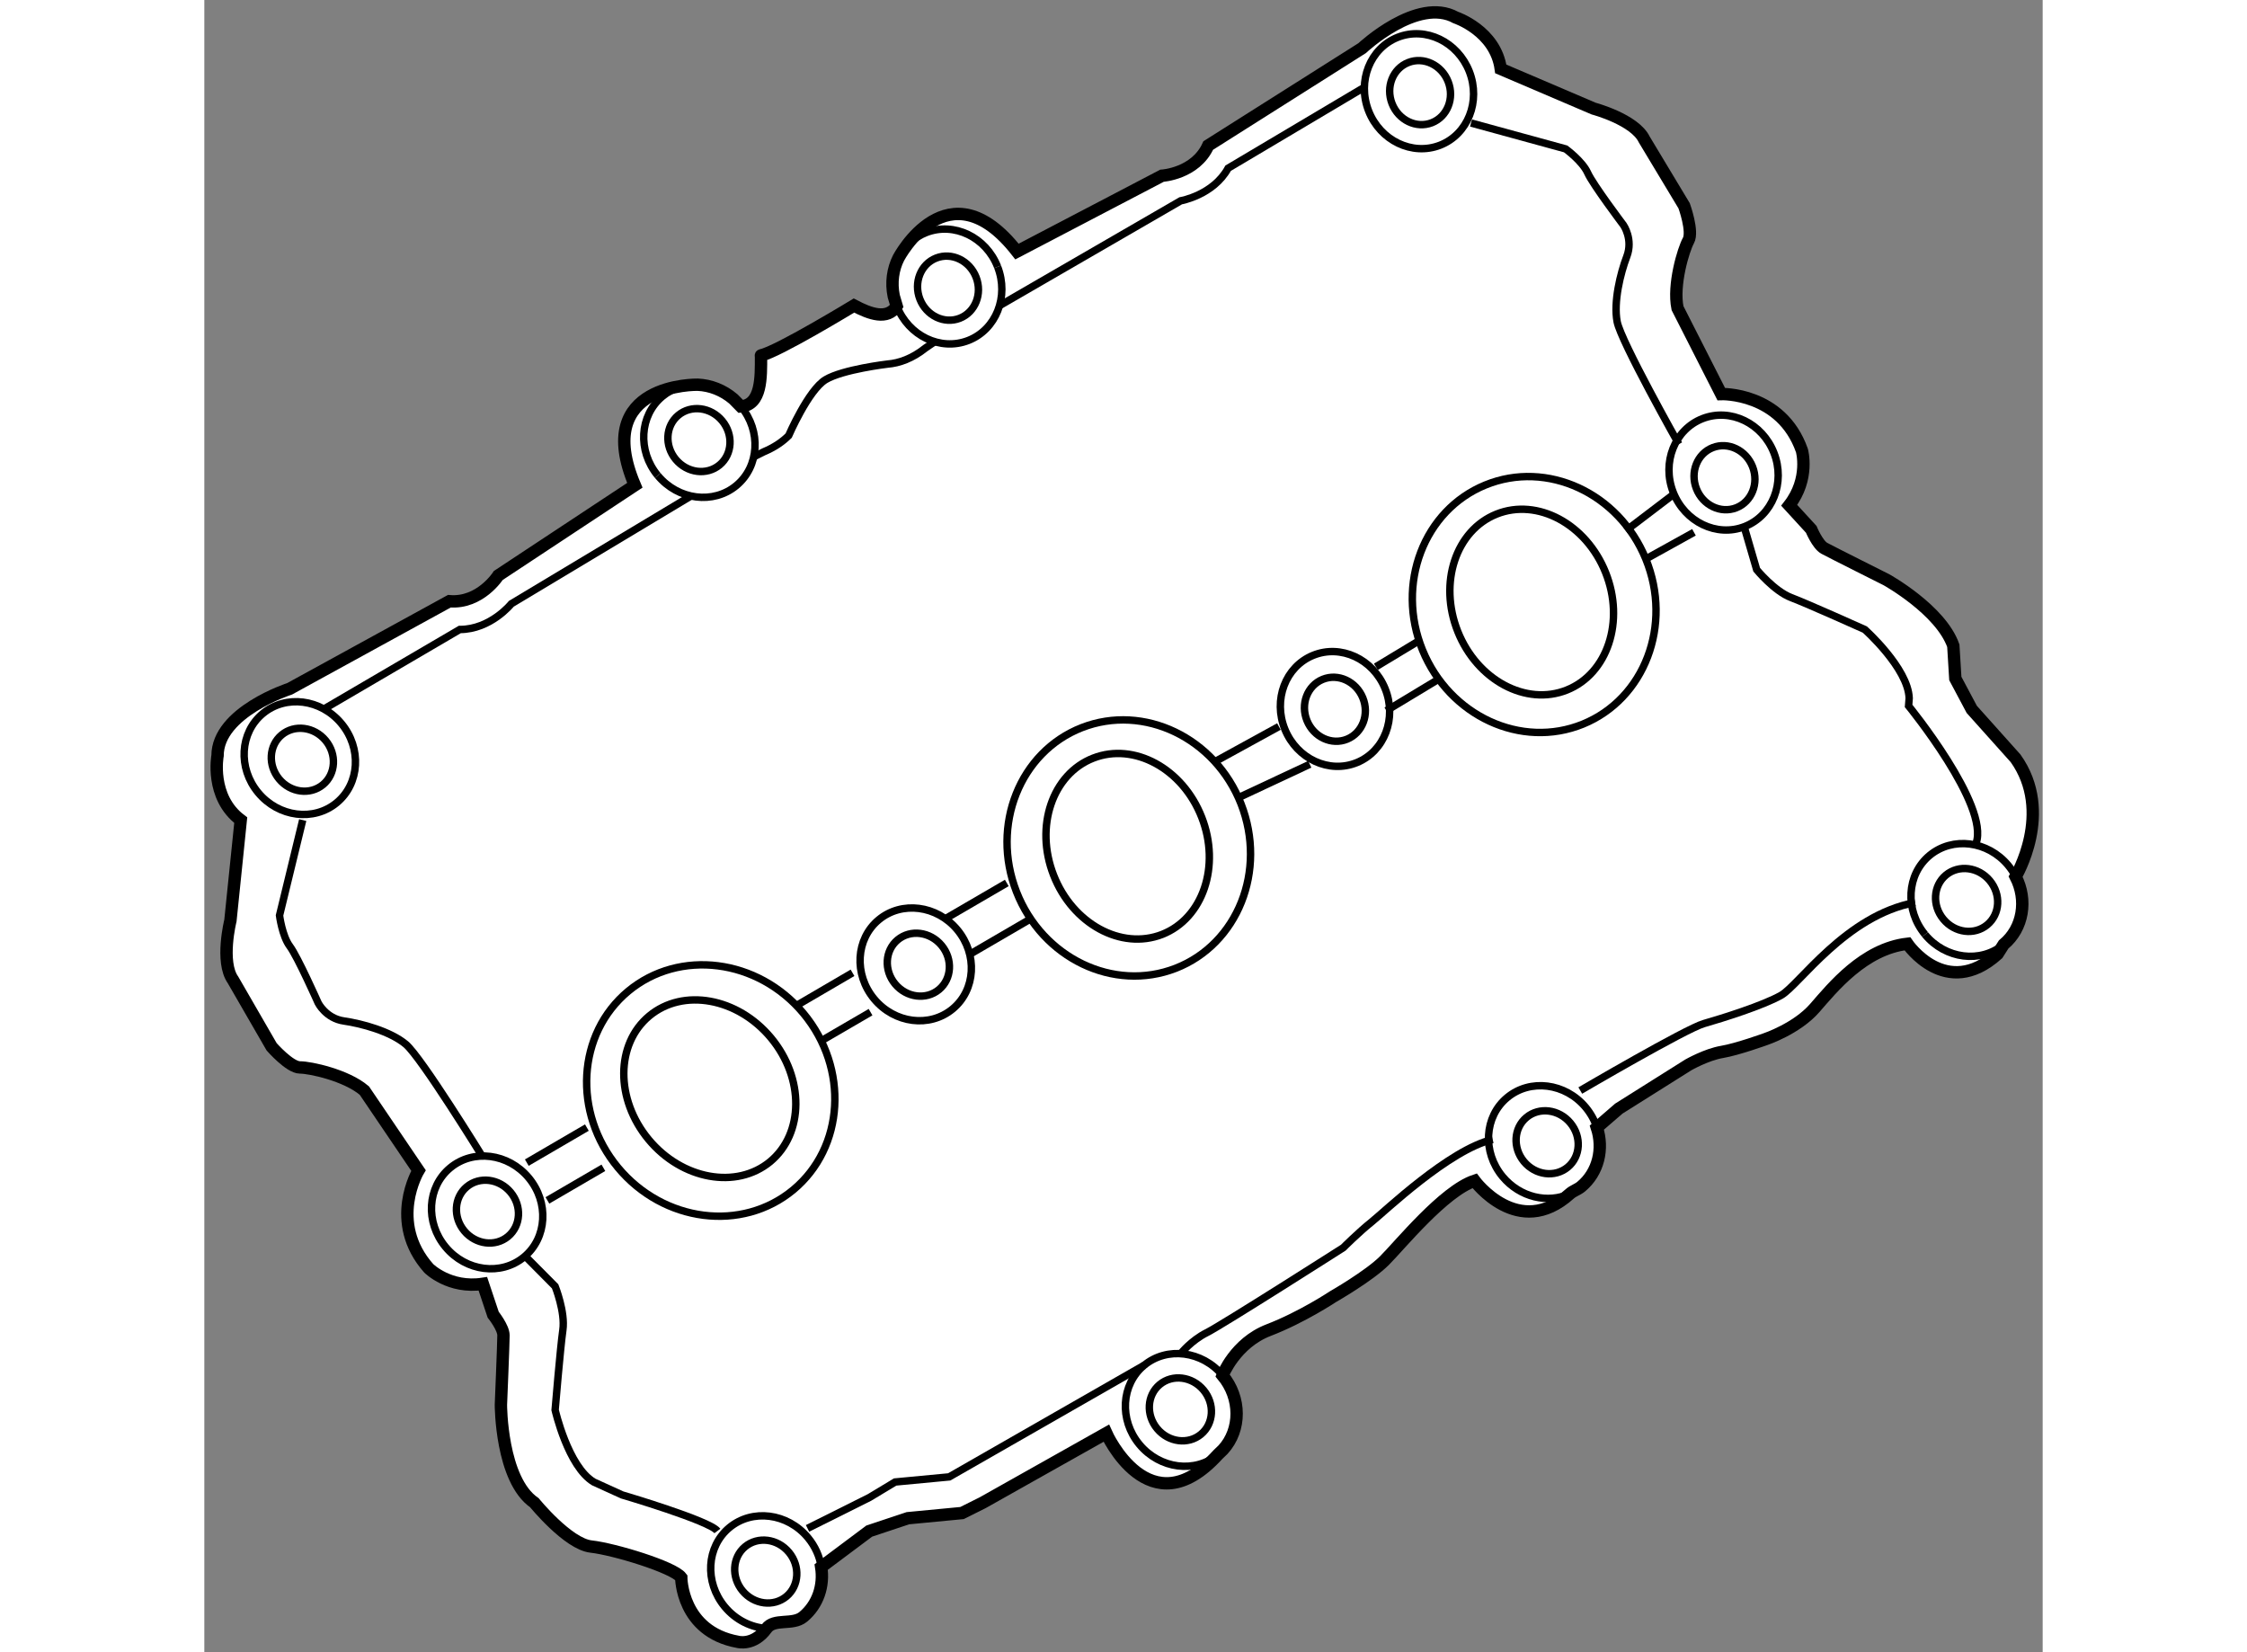 <?xml version="1.0" encoding="utf-8"?>
<!-- Generator: Adobe Illustrator 15.1.0, SVG Export Plug-In . SVG Version: 6.00 Build 0)  -->
<!DOCTYPE svg PUBLIC "-//W3C//DTD SVG 1.1//EN" "http://www.w3.org/Graphics/SVG/1.1/DTD/svg11.dtd">
<svg version="1.1" xmlns="http://www.w3.org/2000/svg" xmlns:xlink="http://www.w3.org/1999/xlink" x="0px" y="0px" width="244.8px"
	 height="180px" viewBox="75.435 101.258 74.298 66.775" enable-background="new 0 0 244.8 180" xml:space="preserve">
	
<rect x="75.435" y="101.258" width="74.298" height="66.775" fill="#808080" stroke="none"/>
	
<g><path fill="#FFFFFF" stroke="#000000" stroke-width="0.5" d="M146.867,129.928l1.77,1.977c1.563,2.188,0.004,4.783,0.004,4.783
				c0.484,0.941,0.308,2.082-0.486,2.742l-0.246,0.387c-2.083,1.873-3.644-0.416-3.644-0.416c-1.769,0.207-3.021,1.768-3.749,2.602
				c-0.729,0.832-1.977,1.25-1.977,1.25s-1.146,0.416-1.77,0.52c-0.625,0.105-1.354,0.521-1.354,0.521l-2.811,1.768l-0.889,0.768
				c0.281,0.857,0.063,1.809-0.635,2.387c-0.141,0.117-0.323,0.17-0.453,0.285c-2.081,1.879-3.853-0.523-3.853-0.523
				c-1.249,0.416-3.019,2.604-3.644,3.227c-0.625,0.625-2.082,1.459-2.082,1.459s-1.249,0.832-2.603,1.352
				c-1.353,0.521-1.857,1.83-1.857,1.83c0.759,0.914,0.75,2.197,0.022,2.996l-0.208,0.201c-2.773,3.049-4.514-0.863-4.514-0.863
				l-4.997,2.811l-0.833,0.416l-2.187,0.209l-1.562,0.52l-1.943,1.453c0.119,0.75-0.128,1.518-0.726,2.014
				c-0.427,0.354-1.177,0.043-1.488,0.475c-0.513,0.709-1.151,0.535-1.151,0.535c-2.291-0.416-2.291-2.602-2.291-2.602
				c-0.313-0.416-2.707-1.146-3.643-1.25c-0.938-0.104-2.291-1.77-2.291-1.77c-1.354-0.936-1.354-3.955-1.354-3.955
				s0.104-2.498,0.104-2.811s-0.416-0.834-0.416-0.834l-0.417-1.248c-1.353,0.207-2.186-0.625-2.186-0.625
				c-1.665-1.873-0.416-3.955-0.416-3.955l-2.187-3.229c-0.729-0.623-2.186-0.936-2.603-0.936c-0.416,0-1.145-0.834-1.145-0.834
				l-1.562-2.705c-0.52-0.73-0.104-2.395-0.104-2.395l0.417-4.061c-1.25-0.938-0.937-2.604-0.937-2.604
				c0-1.768,2.915-2.705,2.915-2.705l6.454-3.539c1.249,0.105,1.978-1.041,1.978-1.041l5.518-3.645
				c-1.77-4.164,2.541-4.064,2.541-4.064c0.511,0.021,1.025,0.219,1.445,0.578l0.296,0.301c0.849-0.063,0.818-1.186,0.818-2.018
				c0-0.018-0.014-0.045,0.001-0.049c0.658-0.129,3.755-2.012,3.755-2.012c0.643,0.338,1.349,0.602,1.727,0.023l-0.119-0.402
				c-0.113-0.545-0.036-1.09,0.194-1.545c0,0,2.001-3.822,4.787-0.258l5.86-3.064c0,0,1.355-0.08,1.869-1.221l6.221-3.936
				c0,0,2.233-2.098,3.782-1.238c0,0,1.607,0.533,1.82,2.078l3.755,1.604c0,0,1.658,0.441,2.045,1.25l1.611,2.678
				c0,0,0.376,1.039,0.173,1.404c-0.201,0.363-0.633,1.791-0.441,2.73l1.767,3.475c0,0,2.427-0.084,3.261,2.281
				c0,0,0.324,1.133-0.513,2.215l0.89,0.971c0,0,0.254,0.615,0.527,0.766c0.275,0.15,2.51,1.27,2.51,1.27s2.193,1.215,2.705,2.668
				l0.081,1.324L146.867,129.928z"></path><path fill="none" stroke="#000000" stroke-width="0.3" d="M96.827,117.383c0.105,0.092,0.205,0.191,0.296,0.301
				c0.827,0.996,0.744,2.426-0.185,3.197c-0.928,0.771-2.35,0.59-3.176-0.404"></path><ellipse transform="matrix(0.769 -0.639 0.639 0.769 -54.062 88.46)" fill="none" stroke="#000000" stroke-width="0.3" cx="95.443" cy="119.08" rx="1.22" ry="1.306"></ellipse><ellipse transform="matrix(0.769 -0.639 0.639 0.769 -66.001 81.112)" fill="none" stroke="#000000" stroke-width="0.3" cx="79.305" cy="131.939" rx="2.186" ry="2.341"></ellipse><ellipse transform="matrix(0.77 -0.639 0.639 0.77 -65.978 81.046)" fill="none" stroke="#000000" stroke-width="0.3" cx="79.306" cy="131.94" rx="1.219" ry="1.306"></ellipse><ellipse transform="matrix(0.769 -0.639 0.639 0.769 -75.96 90.267)" fill="none" stroke="#000000" stroke-width="0.3" cx="86.906" cy="150.226" rx="2.186" ry="2.34"></ellipse><ellipse transform="matrix(0.769 -0.639 0.639 0.769 -75.948 90.234)" fill="none" stroke="#000000" stroke-width="0.3" cx="86.906" cy="150.227" rx="1.219" ry="1.305"></ellipse><path fill="none" stroke="#000000" stroke-width="0.3" d="M105.867,138.834c0.826,0.996,0.744,2.428-0.186,3.199
				c-0.928,0.771-2.35,0.592-3.176-0.404c-0.824-0.994-0.742-2.426,0.186-3.197S105.041,137.844,105.867,138.834z"></path><ellipse transform="matrix(0.77 -0.639 0.639 0.77 -65.539 98.844)" fill="none" stroke="#000000" stroke-width="0.3" cx="104.187" cy="140.231" rx="1.219" ry="1.306"></ellipse><path fill="none" stroke="#000000" stroke-width="0.3" d="M99.651,142.217c1.84,2.219,1.656,5.41-0.415,7.131
				c-2.071,1.717-5.24,1.314-7.083-0.902c-1.839-2.217-1.655-5.41,0.415-7.129C94.638,139.6,97.808,140.002,99.651,142.217"></path><path fill="none" stroke="#000000" stroke-width="0.3" d="M98.336,143.203c1.351,1.627,1.336,3.863-0.028,5
				c-1.364,1.131-3.566,0.734-4.916-0.891c-1.349-1.625-1.337-3.863,0.028-4.996C94.785,141.182,96.986,141.58,98.336,143.203z"></path><path fill="none" stroke="#000000" stroke-width="0.3" d="M98.156,167.074c-0.622-0.043-1.242-0.342-1.688-0.879
				c-0.825-0.994-0.742-2.426,0.186-3.197c0.928-0.77,2.35-0.59,3.176,0.404c0.295,0.355,0.474,0.766,0.54,1.184"></path><ellipse transform="matrix(0.769 -0.639 0.639 0.769 -82.658 100.761)" fill="none" stroke="#000000" stroke-width="0.3" cx="98.149" cy="164.799" rx="1.219" ry="1.307"></ellipse><path fill="none" stroke="#000000" stroke-width="0.3" d="M116.613,159.84c-0.063,0.07-0.133,0.139-0.208,0.201
				c-0.93,0.771-2.35,0.59-3.177-0.404c-0.825-0.994-0.742-2.426,0.186-3.197c0.929-0.77,2.351-0.588,3.177,0.404"></path><ellipse transform="matrix(0.769 -0.639 0.639 0.769 -74.599 109.958)" fill="none" stroke="#000000" stroke-width="0.3" cx="114.909" cy="158.242" rx="1.219" ry="1.306"></ellipse><path fill="none" stroke="#000000" stroke-width="0.3" d="M130.629,149.5c-0.893,0.412-2.021,0.154-2.724-0.689
				c-0.825-0.994-0.742-2.424,0.187-3.195c0.928-0.771,2.35-0.592,3.176,0.402c0.207,0.25,0.355,0.525,0.449,0.811"></path><ellipse transform="matrix(0.77 -0.639 0.639 0.77 -64.273 116.719)" fill="none" stroke="#000000" stroke-width="0.3" cx="129.586" cy="147.415" rx="1.219" ry="1.306"></ellipse><path fill="none" stroke="#000000" stroke-width="0.3" d="M148.154,139.43c-0.928,0.771-2.35,0.592-3.176-0.402"></path><path fill="none" stroke="#000000" stroke-width="0.3" d="M144.979,139.027c-0.824-0.996-0.744-2.426,0.184-3.197
				c0.93-0.771,2.352-0.59,3.177,0.402c0.12,0.145,0.221,0.299,0.302,0.455"></path><path fill="none" stroke="#000000" stroke-width="0.3" d="M147.596,136.85c0.462,0.557,0.416,1.354-0.104,1.785
				c-0.518,0.43-1.311,0.33-1.771-0.227c-0.462-0.555-0.415-1.352,0.102-1.783C146.344,136.195,147.136,136.297,147.596,136.85z"></path><path fill="none" stroke="#000000" stroke-width="0.3" d="M95.381,116.805c-0.512-0.021-1.022,0.133-1.434,0.475
				c-0.928,0.771-1.011,2.203-0.186,3.197"></path><path fill="none" stroke="#000000" stroke-width="0.3" d="M97.628,119.725l0.417-0.207c0.427-0.178,0.757-0.406,1.006-0.654
				c0,0,0.798-1.846,1.493-2.262c0.693-0.416,2.503-0.629,2.503-0.629c0.472-0.037,0.998-0.223,1.534-0.65l0.384-0.264"></path><path fill="none" stroke="#000000" stroke-width="0.3" d="M95.13,121.287l-7.287,4.373c0,0-0.833,1.039-2.083,1.039l-5.517,3.229"></path><path fill="none" stroke="#000000" stroke-width="0.3" d="M79.411,134.402l-0.937,3.854c0,0,0.104,0.83,0.417,1.248
				c0.312,0.416,1.145,2.289,1.145,2.289s0.312,0.625,1.041,0.729c0.729,0.105,1.874,0.418,2.498,0.938
				c0.625,0.52,3.123,4.58,3.123,4.58"></path><path fill="none" stroke="#000000" stroke-width="0.3" d="M88.401,152.025l1.212,1.221c0,0,0.417,1.039,0.312,1.768
				c-0.104,0.729-0.312,3.227-0.312,3.227s0.52,2.291,1.562,2.914l1.145,0.521c0,0,3.539,1.041,3.851,1.457"></path><polyline fill="none" stroke="#000000" stroke-width="0.3" points="99.814,163.029 102.313,161.781 103.354,161.154 
				105.54,160.947 113.413,156.439 		"></polyline><path fill="none" stroke="#000000" stroke-width="0.3" d="M114.909,155.951c0,0,0.416-0.521,1.042-0.834
				c0.623-0.311,5.517-3.434,5.517-3.434s0.624-0.625,1.145-1.041s3.125-2.916,4.892-3.332"></path><path fill="none" stroke="#000000" stroke-width="0.3" d="M131.045,145.332c0,0,4.266-2.498,4.994-2.705
				c0.73-0.209,2.395-0.729,3.125-1.145c0.729-0.416,2.604-3.227,5.412-3.748"></path><path fill="none" stroke="#000000" stroke-width="0.3" d="M103.305,113.227c0.027,0.133,0.067,0.27,0.119,0.402
				c0.471,1.205,1.762,1.826,2.887,1.389c1.125-0.439,1.655-1.771,1.185-2.977"></path><ellipse transform="matrix(-0.931 0.364 -0.364 -0.931 244.746 179.567)" fill="none" stroke="#000000" stroke-width="0.3" cx="105.46" cy="112.836" rx="1.219" ry="1.307"></ellipse><path fill="none" stroke="#000000" stroke-width="0.3" d="M122.49,105.74c0.47,1.201,1.762,1.824,2.887,1.387
				c1.125-0.439,1.654-1.771,1.185-2.977c-0.472-1.203-1.763-1.826-2.888-1.387C122.551,103.205,122.021,104.535,122.49,105.74z"></path><ellipse transform="matrix(-0.931 0.364 -0.364 -0.931 278.704 157.378)" fill="none" stroke="#000000" stroke-width="0.3" cx="124.525" cy="104.945" rx="1.218" ry="1.307"></ellipse><ellipse transform="matrix(-0.932 0.363 -0.363 -0.932 308.096 182.944)" fill="none" stroke="#000000" stroke-width="0.3" cx="136.841" cy="120.45" rx="2.185" ry="2.341"></ellipse><ellipse transform="matrix(-0.931 0.364 -0.364 -0.931 308.118 182.894)" fill="none" stroke="#000000" stroke-width="0.3" cx="136.843" cy="120.451" rx="1.219" ry="1.306"></ellipse><ellipse transform="matrix(-0.926 0.378 -0.378 -0.926 282.441 204.371)" fill="none" stroke="#000000" stroke-width="0.3" cx="121.183" cy="129.878" rx="2.185" ry="2.34"></ellipse><ellipse transform="matrix(-0.926 0.378 -0.378 -0.926 282.438 204.385)" fill="none" stroke="#000000" stroke-width="0.3" cx="121.183" cy="129.88" rx="1.218" ry="1.305"></ellipse><path fill="none" stroke="#000000" stroke-width="0.3" d="M108.258,137.299c1.049,2.686,3.929,4.068,6.437,3.092
				c2.507-0.98,3.69-3.947,2.642-6.637c-1.05-2.68-3.93-4.064-6.437-3.088C108.395,131.646,107.212,134.615,108.258,137.299z"></path><path fill="none" stroke="#000000" stroke-width="0.3" d="M109.758,136.627c0.767,1.969,2.732,3.041,4.387,2.396
				c1.65-0.646,2.37-2.764,1.6-4.734c-0.768-1.967-2.731-3.037-4.384-2.391C109.709,132.541,108.99,134.66,109.758,136.627z"></path><path fill="none" stroke="#000000" stroke-width="0.3" d="M124.669,127.531c1.091,2.668,3.992,4.008,6.484,2.992
				c2.492-1.018,3.63-4.004,2.54-6.674c-1.088-2.666-3.991-4.008-6.481-2.99C124.72,121.877,123.582,124.861,124.669,127.531z"></path><ellipse transform="matrix(-0.929 0.371 -0.371 -0.929 295.655 194.384)" fill="none" stroke="#000000" stroke-width="0.3" cx="129.136" cy="125.622" rx="3.215" ry="3.827"></ellipse><path fill="none" stroke="#000000" stroke-width="0.3" d="M103.499,111.682c0.229-0.459,0.612-0.83,1.111-1.025
				c1.125-0.438,2.416,0.182,2.886,1.385"></path><path fill="none" stroke="#000000" stroke-width="0.3" d="M107.542,113.629l7.354-4.256c0,0,1.314-0.225,1.918-1.318l5.496-3.264"></path><path fill="none" stroke="#000000" stroke-width="0.3" d="M126.629,106.229l3.824,1.047c0,0,0.678,0.494,0.891,0.969
				s1.449,2.113,1.449,2.113s0.396,0.574,0.133,1.264c-0.261,0.686-0.543,1.84-0.391,2.639c0.154,0.797,2.494,4.949,2.494,4.949"></path><path fill="none" stroke="#000000" stroke-width="0.3" d="M137.693,122.631l0.481,1.65c0,0,0.708,0.867,1.395,1.129
				c0.689,0.262,2.976,1.291,2.976,1.291s1.752,1.563,1.793,2.775l-0.024,0.313c0,0,3.282,4.023,2.727,5.549"></path><line fill="none" stroke="#000000" stroke-width="0.3" x1="132.883" y1="122.707" x2="134.806" y2="121.244"></line><line fill="none" stroke="#000000" stroke-width="0.3" x1="122.783" y1="128.207" x2="124.463" y2="127.193"></line><line fill="none" stroke="#000000" stroke-width="0.3" x1="116.256" y1="132.053" x2="118.865" y2="130.621"></line><line fill="none" stroke="#000000" stroke-width="0.3" x1="105.458" y1="138.346" x2="107.867" y2="136.943"></line><line fill="none" stroke="#000000" stroke-width="0.3" x1="99.325" y1="141.922" x2="101.632" y2="140.574"></line><line fill="none" stroke="#000000" stroke-width="0.3" x1="88.468" y1="148.246" x2="90.896" y2="146.83"></line><line fill="none" stroke="#000000" stroke-width="0.3" x1="133.693" y1="123.85" x2="135.64" y2="122.771"></line><line fill="none" stroke="#000000" stroke-width="0.3" x1="123.21" y1="129.98" x2="125.232" y2="128.76"></line><line fill="none" stroke="#000000" stroke-width="0.3" x1="117.255" y1="133.484" x2="120.113" y2="132.146"></line><line fill="none" stroke="#000000" stroke-width="0.3" x1="106.393" y1="139.814" x2="108.8" y2="138.412"></line><line fill="none" stroke="#000000" stroke-width="0.3" x1="100.33" y1="143.346" x2="102.361" y2="142.164"></line><line fill="none" stroke="#000000" stroke-width="0.3" x1="89.301" y1="149.773" x2="91.563" y2="148.455"></line></g>


</svg>